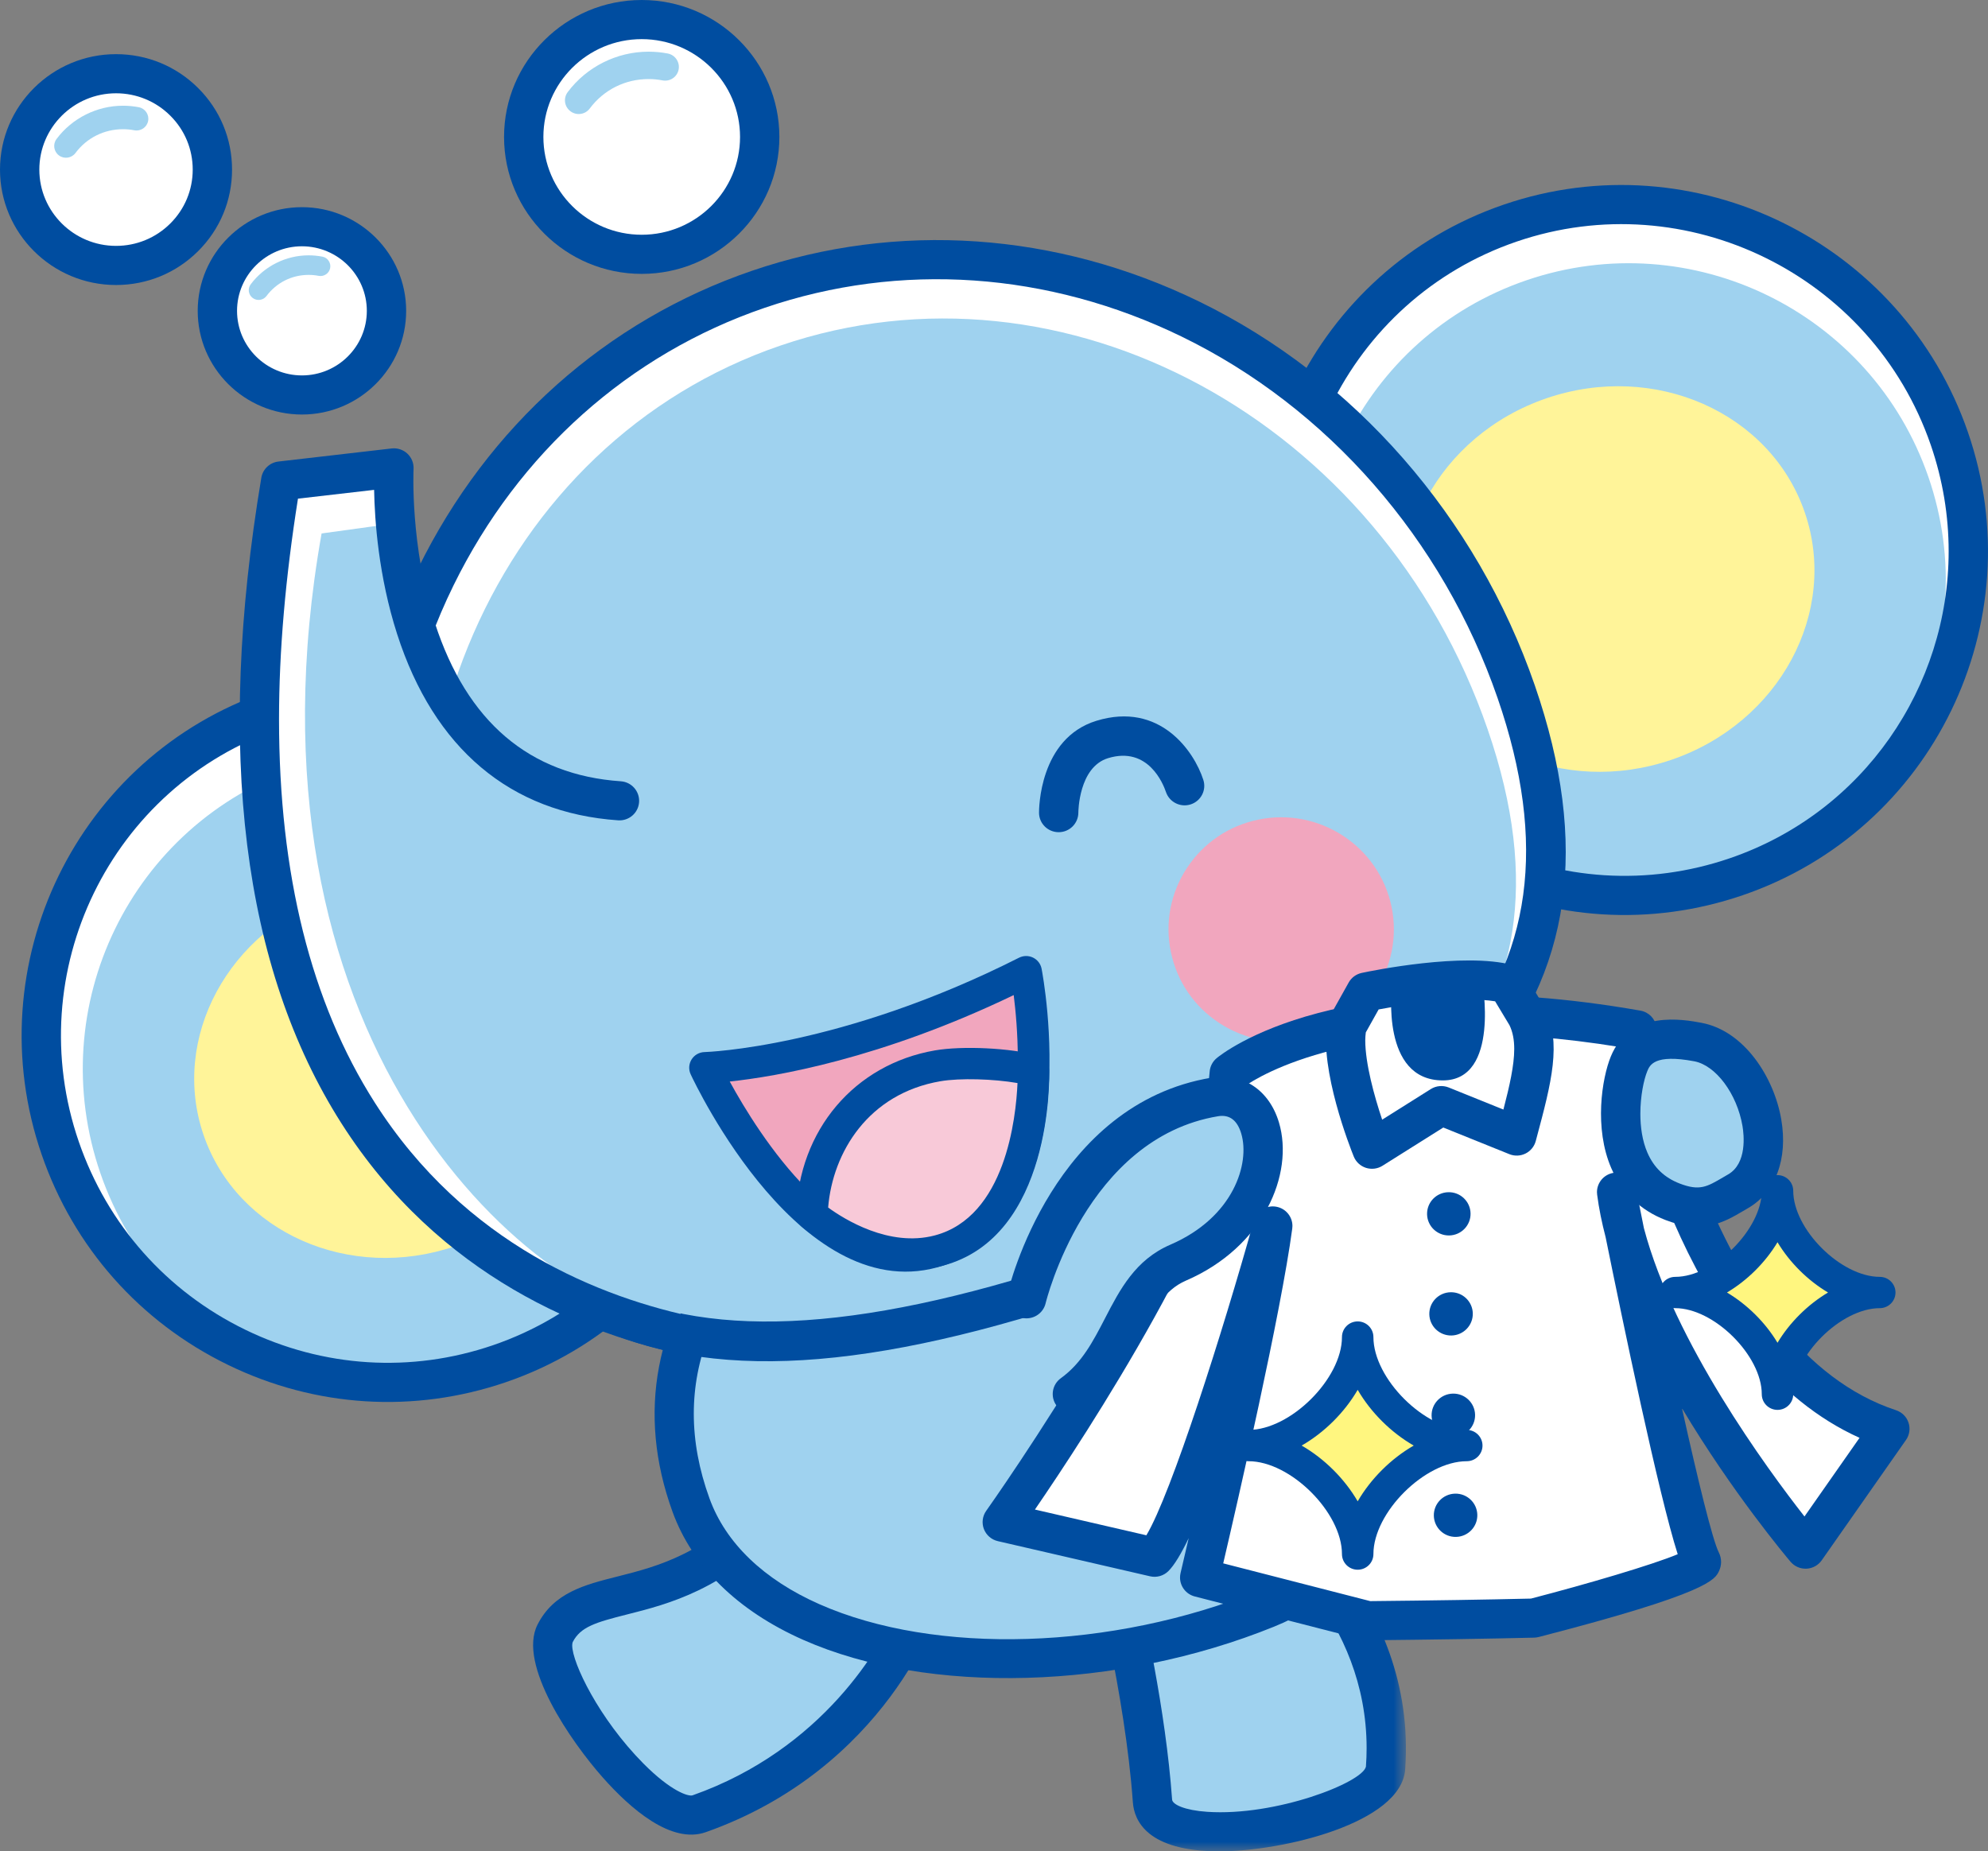 <?xml version="1.0" encoding="UTF-8" standalone="no"?>
<svg width="102px" height="95px" viewBox="0 0 102 95" version="1.1" xmlns="http://www.w3.org/2000/svg" xmlns:xlink="http://www.w3.org/1999/xlink">
    <rect x="0" y="0" width="102" height="95" fill="#808080" stroke="none"/>
    <!-- Generator: Sketch 40.3 (33839) - http://www.bohemiancoding.com/sketch -->
    <title>icon-zou01</title>
    <desc>Created with Sketch.</desc>
    <defs>
        <polygon id="path-1" points="0.019 20 16.136 20 16.136 0.8 0.019 0.8 0.019 20"></polygon>
    </defs>
    <g id="01_トップ" stroke="none" stroke-width="1" fill="none" fill-rule="evenodd">
        <g id="icon-zou01">
            <path d="M100.016,22.503 C103.213,31.767 98.314,41.836 89.074,44.992 C79.833,48.151 69.75,43.2 66.552,33.937 C63.355,24.672 68.254,14.604 77.494,11.445 C86.735,8.289 96.818,13.239 100.016,22.503" id="Fill-1" fill="#FFFFFF"></path>
            <path d="M98.942,24.475 C101.865,32.942 97.371,42.151 88.905,45.044 C80.439,47.936 71.207,43.417 68.284,34.95 C65.361,26.483 69.855,17.274 78.322,14.381 C86.787,11.489 96.019,16.008 98.942,24.475" id="Fill-3" fill="#9FD2EF"></path>
            <path d="M92.595,26.281 C94.363,31.405 91.3,37.094 85.754,38.989 C80.207,40.884 74.277,38.268 72.509,33.144 C70.74,28.021 73.803,22.331 79.35,20.436 C84.896,18.541 90.827,21.158 92.595,26.281" id="Fill-5" fill="#FFF499"></path>
            <path d="M76.051,43.25 C72.008,41.284 68.974,37.861 67.506,33.61 C64.495,24.885 69.122,15.367 77.822,12.395 C86.521,9.423 96.05,14.104 99.062,22.828 C99.685,24.636 99.981,26.477 99.981,28.287 C99.981,35.215 95.644,41.686 88.746,44.043 C84.556,45.475 80.047,45.193 76.051,43.25 M77.166,10.496 C67.415,13.828 62.225,24.49 65.598,34.262 C67.24,39.02 70.638,42.853 75.165,45.054 C79.646,47.233 84.701,47.548 89.401,45.942 C99.153,42.61 104.343,31.949 100.97,22.176 C97.597,12.404 86.918,7.164 77.166,10.496" id="Fill-7" fill="#004DA0"></path>
            <path d="M3.093,58.923 C6.291,68.187 16.374,73.137 25.615,69.98 C34.855,66.822 39.755,56.753 36.557,47.489 C33.359,38.226 23.276,33.276 14.035,36.433 C4.795,39.59 -0.105,49.659 3.093,58.923" id="Fill-9" fill="#FFFFFF"></path>
            <path d="M5.154,60.213 C8.116,68.793 17.452,73.379 26.008,70.456 C34.563,67.533 39.098,58.207 36.136,49.627 C33.175,41.047 23.838,36.462 15.283,39.385 C6.727,42.308 2.192,51.633 5.154,60.213" id="Fill-11" fill="#9FD2EF"></path>
            <path d="M10.451,58.26 C12.172,63.247 17.945,65.794 23.343,63.949 C28.742,62.105 31.723,56.567 30.002,51.58 C28.281,46.593 22.508,44.046 17.11,45.891 C11.711,47.735 8.73,53.273 10.451,58.26" id="Fill-13" fill="#FFF499"></path>
            <path d="M14.363,37.383 C23.063,34.41 32.591,39.09 35.603,47.816 C38.615,56.541 33.987,66.058 25.287,69.031 C21.097,70.463 16.589,70.18 12.592,68.237 C8.549,66.272 5.515,62.849 4.047,58.597 C1.036,49.871 5.663,40.355 14.363,37.383 M13.708,35.483 C3.955,38.816 -1.234,49.477 2.139,59.249 C3.781,64.007 7.179,67.841 11.706,70.041 C16.187,72.221 21.243,72.535 25.943,70.93 C35.695,67.597 40.885,56.935 37.511,47.163 C34.138,37.392 23.46,32.151 13.708,35.483" id="Fill-15" fill="#004DA0"></path>
            <path d="M19.831,15.951 C19.831,18.335 17.889,20.268 15.492,20.268 C13.096,20.268 11.154,18.335 11.154,15.951 C11.154,13.567 13.096,11.634 15.492,11.634 C17.889,11.634 19.831,13.567 19.831,15.951" id="Fill-17" fill="#FFFFFF"></path>
            <path d="M12.162,15.951 C12.162,14.124 13.656,12.638 15.492,12.638 C17.328,12.638 18.821,14.124 18.821,15.951 C18.821,17.778 17.328,19.264 15.492,19.264 C13.656,19.264 12.162,17.778 12.162,15.951 M10.144,15.951 C10.144,18.885 12.543,21.271 15.492,21.271 C18.44,21.271 20.839,18.885 20.839,15.951 C20.839,13.017 18.44,10.631 15.492,10.631 C12.543,10.631 10.144,13.017 10.144,15.951" id="Fill-19" fill="#004DA0"></path>
            <path d="M12.863,14.59 C12.697,14.813 12.743,15.127 12.967,15.292 C13.191,15.458 13.507,15.411 13.673,15.189 C14.187,14.501 14.975,14.106 15.835,14.106 C16.008,14.106 16.181,14.122 16.349,14.155 C16.622,14.207 16.887,14.029 16.94,13.757 C16.992,13.485 16.813,13.221 16.54,13.169 C16.309,13.125 16.071,13.102 15.835,13.102 C14.67,13.102 13.559,13.658 12.863,14.59" id="Fill-21" fill="#9FD2EF"></path>
            <path d="M38.979,7.027 C38.979,10.353 36.269,13.05 32.925,13.05 C29.582,13.05 26.871,10.353 26.871,7.027 C26.871,3.701 29.582,1.004 32.925,1.004 C36.269,1.004 38.979,3.701 38.979,7.027" id="Fill-23" fill="#FFFFFF"></path>
            <path d="M27.88,7.027 C27.88,4.259 30.143,2.008 32.925,2.008 C35.707,2.008 37.97,4.259 37.97,7.027 C37.97,9.795 35.707,12.046 32.925,12.046 C30.143,12.046 27.88,9.795 27.88,7.027 M25.862,7.027 C25.862,10.902 29.03,14.054 32.925,14.054 C36.819,14.054 39.988,10.902 39.988,7.027 C39.988,3.152 36.819,0 32.925,0 C29.03,0 25.862,3.152 25.862,7.027" id="Fill-25" fill="#004DA0"></path>
            <path d="M29.126,4.729 C28.893,5.041 28.959,5.481 29.272,5.712 C29.585,5.944 30.027,5.879 30.26,5.567 C30.976,4.608 32.075,4.057 33.274,4.057 C33.516,4.057 33.757,4.08 33.991,4.125 C34.374,4.199 34.745,3.95 34.819,3.569 C34.892,3.188 34.642,2.819 34.259,2.745 C33.937,2.683 33.605,2.652 33.274,2.652 C31.647,2.652 30.097,3.429 29.126,4.729" id="Fill-27" fill="#9FD2EF"></path>
            <path d="M57.028,80.172 C57.028,80.172 58.721,86.677 59.132,92.414 C59.362,95.63 70.898,93.367 71.09,90.724 C71.739,81.761 63.606,76.693 63.483,76.806 C62.073,78.104 57.028,80.172 57.028,80.172" id="Fill-29" fill="#9FD2EF"></path>
            <g id="Group-33" transform="translate(56, 75)">
                <mask id="mask-2" fill="white">
                    <use xlink:href="#path-1"></use>
                </mask>
                <g id="Clip-32"></g>
                <path d="M7.56,3.018 C9.056,4.057 14.118,8.077 14.118,14.699 C14.118,15.011 14.107,15.329 14.083,15.652 C13.911,16.47 9.458,18.21 5.94,17.972 C4.781,17.894 4.156,17.596 4.138,17.343 C3.808,12.726 2.684,7.715 2.214,5.763 C3.543,5.191 6.109,4.031 7.56,3.018 M6.798,1.07 C5.752,2.033 2.001,3.688 0.644,4.244 C0.178,4.435 -0.075,4.938 0.051,5.424 C0.068,5.488 1.726,11.91 2.125,17.486 C2.193,18.424 2.859,19.998 6.564,20 C9.784,20.001 15.896,18.559 16.096,15.797 C16.733,7.011 9.469,1.627 8.012,0.93 C7.38,0.628 6.952,0.927 6.798,1.07" id="Fill-31" fill="#004DA0" mask="url(#mask-2)"></path>
            </g>
            <path d="M39.863,77.178 C34.718,83.148 29.961,80.906 28.481,83.818 C27.443,85.859 33.381,93.951 35.876,93.07 C44.803,89.916 47.419,81.997 47.261,81.935 C45.46,81.232 40.304,76.667 39.863,77.178" id="Fill-34" fill="#9FD2EF"></path>
            <path d="M33.011,90.493 C30.733,88.193 29.359,85.332 29.359,84.436 C29.359,84.367 29.367,84.309 29.384,84.264 C29.783,83.479 30.567,83.25 32.161,82.847 C34.294,82.309 37.178,81.575 40.19,78.317 C40.81,78.689 41.914,79.509 42.773,80.148 C43.988,81.051 45.152,81.917 46.065,82.453 C45.275,84.442 42.218,89.764 35.538,92.124 C35.318,92.202 34.41,91.905 33.011,90.493 L33.011,90.493 Z M39.096,76.525 L39.096,76.525 C36.343,79.721 33.749,80.375 31.665,80.901 C29.994,81.323 28.415,81.722 27.58,83.365 C26.542,85.405 29.308,89.381 30.916,91.198 C32.357,92.828 34.447,94.64 36.213,94.016 C45.384,90.777 48.263,82.74 48.276,81.979 C48.284,81.542 48.031,81.159 47.631,81.002 C46.917,80.723 45.289,79.512 43.981,78.54 C43.111,77.892 42.289,77.281 41.627,76.847 C40.956,76.407 39.833,75.671 39.096,76.525 L39.096,76.525 Z" id="Fill-36" fill="#004DA0"></path>
            <path d="M69.764,59.764 C69.764,59.764 76.932,77.701 64.983,82.543 C53.363,87.253 38.462,85.513 35.454,77.233 C31.271,65.715 43.654,59.197 43.654,59.197 L69.764,59.764 Z" id="Fill-38" fill="#9FD2EF"></path>
            <path d="M42.037,82.316 C39.181,81.052 37.232,79.176 36.403,76.892 C35.865,75.412 35.597,73.961 35.597,72.543 C35.597,69.749 36.64,67.085 38.721,64.585 C40.761,62.134 43.188,60.625 43.909,60.207 C44.438,60.218 67.757,60.725 69.051,60.753 C69.531,62.124 70.632,65.627 70.849,69.439 C70.875,69.892 70.887,70.334 70.887,70.764 C70.887,76.275 68.777,79.922 64.602,81.614 C57.061,84.67 47.993,84.952 42.037,82.316 M43.181,58.31 C43.048,58.38 39.879,60.068 37.21,63.253 C33.601,67.558 32.665,72.51 34.505,77.574 C35.526,80.385 37.847,82.659 41.217,84.15 C47.642,86.994 57.346,86.722 65.363,83.473 C70.686,81.316 73.279,76.408 72.861,69.279 C72.557,64.088 70.777,59.582 70.701,59.393 C70.551,59.018 70.191,58.769 69.785,58.76 L43.675,58.193 C43.503,58.19 43.333,58.23 43.181,58.31" id="Fill-40" fill="#004DA0"></path>
            <path d="M10.897,8.702 C10.897,11.419 8.684,13.621 5.953,13.621 C3.222,13.621 1.009,11.419 1.009,8.702 C1.009,5.986 3.222,3.783 5.953,3.783 C8.684,3.783 10.897,5.986 10.897,8.702" id="Fill-42" fill="#FFFFFF"></path>
            <path d="M2.018,8.702 C2.018,6.543 3.783,4.787 5.953,4.787 C7.004,4.787 7.992,5.194 8.736,5.934 C9.479,6.673 9.888,7.656 9.888,8.702 C9.888,9.748 9.479,10.731 8.736,11.47 C7.992,12.21 7.004,12.617 5.953,12.617 C3.783,12.617 2.018,10.861 2.018,8.702 M0,8.702 C0,11.968 2.67,14.625 5.953,14.625 C7.543,14.625 9.038,14.009 10.162,12.89 C11.287,11.772 11.906,10.284 11.906,8.702 C11.906,7.12 11.287,5.633 10.162,4.514 C9.038,3.395 7.543,2.779 5.953,2.779 C2.67,2.779 0,5.436 0,8.702" id="Fill-44" fill="#004DA0"></path>
            <path d="M2.9,7.133 C2.701,7.4 2.757,7.777 3.025,7.976 C3.293,8.174 3.673,8.118 3.872,7.851 C4.452,7.075 5.341,6.63 6.311,6.63 C6.506,6.63 6.701,6.648 6.891,6.685 C7.22,6.748 7.537,6.534 7.6,6.207 C7.663,5.881 7.449,5.565 7.12,5.502 C6.855,5.451 6.583,5.425 6.311,5.425 C4.974,5.425 3.699,6.064 2.9,7.133" id="Fill-46" fill="#9FD2EF"></path>
            <path d="M77.794,35.501 C83.582,52.268 72.031,59.997 56.343,65.357 C40.657,70.717 26.771,71.679 20.983,54.911 C15.195,38.143 23.221,20.205 38.91,14.845 C54.597,9.485 72.007,18.733 77.794,35.501" id="Fill-48" fill="#FFFFFF"></path>
            <path d="M76.328,37.424 C81.8,53.276 71.094,60.509 56.525,65.487 C41.958,70.464 29.044,71.301 23.572,55.449 C18.1,39.597 25.474,22.71 40.042,17.733 C54.61,12.755 70.856,21.571 76.328,37.424" id="Fill-50" fill="#9FD2EF"></path>
            <path d="M31.031,66.1 C26.893,64.088 23.918,60.321 21.938,54.585 C19.125,46.435 19.612,37.485 23.274,30.029 C26.617,23.225 32.286,18.169 39.237,15.794 C46.188,13.419 53.783,13.943 60.623,17.269 C68.116,20.912 74.027,27.676 76.84,35.826 C79.407,43.264 78.597,49.223 74.363,54.046 C70.86,58.035 65.031,61.327 56.016,64.407 C44.61,68.304 36.671,68.842 31.031,66.1 M38.582,13.895 C31.121,16.445 25.041,21.861 21.461,29.148 C17.566,37.078 17.044,46.587 20.03,55.237 C22.162,61.415 25.566,65.677 30.145,67.904 C36.381,70.936 44.563,70.443 56.672,66.306 C66.034,63.107 72.138,59.631 75.883,55.367 C80.634,49.955 81.571,43.351 78.749,35.174 C75.763,26.524 69.48,19.341 61.509,15.465 C54.185,11.904 46.043,11.346 38.582,13.895" id="Fill-52" fill="#004DA0"></path>
            <path d="M33.867,68.287 C26.852,67.037 9.306,55.148 14.403,24.68 L20.211,24.009 C20.211,24.009 18.388,42.452 32.187,41.938" id="Fill-54" fill="#FFFFFF"></path>
            <path d="M70.586,46.69 C71.141,49.355 69.42,51.964 66.74,52.517 C64.062,53.069 61.439,51.356 60.885,48.69 C60.329,46.025 62.051,43.417 64.73,42.864 C67.409,42.312 70.031,44.025 70.586,46.69" id="Fill-56" fill="#F1A6BE"></path>
            <path d="M63.47,51.122 C62.549,50.52 61.918,49.597 61.695,48.524 C61.471,47.449 61.68,46.353 62.286,45.437 C62.891,44.52 63.819,43.892 64.898,43.669 C67.126,43.21 69.315,44.64 69.777,46.857 C69.835,47.136 69.863,47.416 69.863,47.691 C69.863,49.596 68.52,51.309 66.573,51.711 C65.494,51.933 64.392,51.724 63.47,51.122 M64.563,42.058 C63.05,42.37 61.751,43.249 60.903,44.534 C60.056,45.818 59.762,47.353 60.076,48.857 C60.389,50.361 61.272,51.654 62.562,52.497 C63.853,53.341 65.397,53.633 66.909,53.322 C70.03,52.678 72.043,49.628 71.396,46.523 L71.396,46.523 C70.749,43.418 67.684,41.415 64.563,42.058" id="Fill-58" fill="#F1A6BE"></path>
            <path d="M34.932,67.965 C26.658,66.69 11.959,53.006 16.5,27.374 L20.141,26.872 C20.141,26.872 20.608,41.77 34.202,41.317" id="Fill-60" fill="#9FD2EF"></path>
            <path d="M56.261,36.985 C53.304,37.888 53.309,41.556 53.31,41.712 C53.316,42.265 53.77,42.707 54.326,42.703 C54.882,42.699 55.33,42.247 55.328,41.694 C55.328,41.671 55.34,39.367 56.853,38.904 C58.913,38.275 59.686,40.237 59.821,40.637 C59.996,41.161 60.565,41.448 61.093,41.276 C61.62,41.104 61.91,40.543 61.74,40.018 C61.262,38.536 59.501,35.995 56.261,36.985" id="Fill-62" fill="#004DA0"></path>
            <path d="M20.095,23.012 L14.287,23.683 C13.841,23.734 13.482,24.074 13.408,24.515 C11.062,38.536 12.446,49.683 17.52,57.646 C22.546,65.535 30.041,68.498 35.443,69.595 C35.989,69.706 36.522,69.355 36.634,68.812 C36.647,68.744 36.654,68.677 36.654,68.61 C36.654,68.143 36.325,67.725 35.847,67.628 C30.828,66.609 23.871,63.864 19.224,56.571 C15.956,51.443 14.316,44.859 14.316,36.912 C14.316,33.404 14.648,29.62 15.288,25.588 C16.185,25.485 17.968,25.279 19.195,25.137 C19.223,26.689 19.42,29.564 20.376,32.537 C22.266,38.41 26.186,41.715 31.714,42.094 C32.27,42.133 32.752,41.715 32.79,41.162 C32.828,40.609 32.409,40.129 31.853,40.091 C27.168,39.77 23.958,37.038 22.314,31.972 C21.033,28.028 21.217,24.1 21.219,24.061 C21.234,23.766 21.118,23.479 20.901,23.277 C20.685,23.075 20.39,22.978 20.095,23.012" id="Fill-64" fill="#004DA0"></path>
            <path d="M36.169,54.788 C36.169,54.788 43.208,54.635 52.649,49.861 C52.649,49.861 54.974,61.929 48.162,64.172 C41.541,66.353 36.169,54.788 36.169,54.788" id="Fill-66" fill="#F1A6BE"></path>
            <path d="M52.011,51.062 C52.111,51.861 52.222,53.038 52.222,54.376 C52.222,57.82 51.483,62.233 47.908,63.41 C43.152,64.976 38.902,58.175 37.441,55.497 C39.779,55.251 45.192,54.34 52.011,51.062 M52.284,49.144 C43.141,53.767 36.219,53.984 36.15,53.986 C35.878,53.992 35.628,54.134 35.484,54.364 C35.34,54.594 35.322,54.88 35.436,55.125 C35.668,55.624 41.193,67.313 48.416,64.935 C55.815,62.498 53.542,50.23 53.442,49.709 C53.394,49.461 53.232,49.25 53.004,49.139 C52.777,49.028 52.51,49.03 52.284,49.144" id="Fill-68" fill="#004DA0"></path>
            <path d="M41.657,62.336 C41.765,58.712 44.063,55.389 48.112,54.692 C49.474,54.457 51.8,54.595 53.025,54.932 C53.025,54.932 53.245,62.836 48.163,64.172 C44.809,65.055 41.657,62.336 41.657,62.336" id="Fill-70" fill="#F8C9D8"></path>
            <path d="M48.249,55.483 C49.252,55.31 50.991,55.363 52.206,55.576 C52.129,57.358 51.59,62.44 47.956,63.396 C45.612,64.013 43.298,62.552 42.49,61.963 C42.723,59.13 44.548,56.12 48.249,55.483 M47.974,53.9 C43.842,54.612 40.979,57.992 40.85,62.312 C40.842,62.553 40.944,62.785 41.128,62.943 C41.27,63.065 44.645,65.929 48.369,64.949 C54.004,63.467 53.842,55.258 53.832,54.91 C53.822,54.557 53.582,54.251 53.24,54.157 C51.851,53.776 49.39,53.656 47.974,53.9" id="Fill-72" fill="#004DA0"></path>
            <path d="M63.072,55.069 C63.072,55.069 68.877,50.194 83.993,52.849 C83.993,52.849 86.642,69.916 96.965,73.317 L92.641,79.492 C92.641,79.492 83.993,69.293 82.947,61.175 C82.947,61.175 86.32,78.181 87.288,80.117 C87.597,80.733 78.692,83.031 78.692,83.031 C75.978,83.097 72.951,83.138 70.183,83.165 L61.554,80.948 C61.554,80.948 64.629,67.974 65.303,62.908 C65.303,62.908 61.05,78.105 59.236,79.907 L51.425,78.105 C51.425,78.105 62.514,62.562 63.072,55.069" id="Fill-74" fill="#FFFFFF"></path>
            <path d="M83.124,53.73 C83.741,56.972 86.71,69.868 95.409,73.781 C94.619,74.909 93.412,76.634 92.584,77.817 C90.65,75.349 85.89,68.861 84.346,63.025 C84.202,62.311 84.064,61.624 83.936,60.981 C83.831,60.45 83.321,60.097 82.784,60.184 C82.291,60.264 81.937,60.689 81.937,61.174 C81.937,61.216 81.94,61.259 81.946,61.303 C82.038,62.019 82.189,62.75 82.381,63.485 C83.243,67.737 85.108,76.726 86.08,79.753 C84.794,80.291 81.466,81.274 78.551,82.03 C76.242,82.085 73.47,82.129 70.305,82.16 C70.081,82.103 64.245,80.604 62.761,80.222 C63.486,77.114 65.729,67.354 66.303,63.041 C66.309,62.996 66.312,62.952 66.312,62.908 C66.312,62.438 65.98,62.022 65.505,61.926 C64.986,61.82 64.473,62.132 64.331,62.64 C62.729,68.362 60.097,76.651 58.818,78.782 C57.951,78.581 54.827,77.86 53.1,77.461 C55.685,73.691 63.209,62.239 64.023,55.63 C65.33,54.788 71.062,51.766 83.124,53.73 M62.42,54.302 C62.213,54.476 62.085,54.726 62.065,54.995 C61.534,62.124 50.711,77.37 50.602,77.524 C50.407,77.797 50.362,78.148 50.481,78.461 C50.601,78.774 50.869,79.007 51.196,79.082 L59.007,80.886 C59.346,80.965 59.703,80.864 59.949,80.618 C60.256,80.313 60.61,79.717 60.99,78.926 C60.739,80.011 60.579,80.69 60.572,80.719 C60.554,80.796 60.545,80.874 60.545,80.95 C60.545,81.398 60.848,81.804 61.302,81.921 L69.93,84.137 C70.015,84.16 70.104,84.17 70.192,84.169 C73.475,84.137 76.343,84.092 78.717,84.034 C78.794,84.032 78.87,84.021 78.945,84.002 C87.681,81.748 87.996,81.061 88.204,80.606 C88.271,80.46 88.305,80.304 88.305,80.149 C88.305,79.984 88.267,79.82 88.191,79.669 C87.86,79.008 87.118,75.958 86.297,72.258 C88.881,76.59 91.665,79.9 91.869,80.14 C92.071,80.378 92.373,80.51 92.687,80.495 C93,80.481 93.289,80.322 93.468,80.066 L97.792,73.891 C97.974,73.631 98.022,73.301 97.921,73 C97.821,72.699 97.583,72.464 97.281,72.364 C87.67,69.198 85.015,52.86 84.989,52.695 C84.923,52.271 84.593,51.935 84.168,51.86 C68.764,49.156 62.672,54.09 62.42,54.302" id="Fill-76" fill="#004DA0"></path>
            <path d="M75.451,62.262 C75.465,62.875 74.976,63.383 74.36,63.396 C73.744,63.41 73.234,62.924 73.22,62.311 C73.206,61.698 73.694,61.19 74.311,61.177 C74.927,61.163 75.437,61.649 75.451,62.262" id="Fill-78" fill="#004DA0"></path>
            <path d="M75.566,67.395 C75.579,68.008 75.091,68.516 74.475,68.53 C73.859,68.543 73.349,68.057 73.335,67.445 C73.321,66.832 73.809,66.324 74.425,66.31 C75.041,66.296 75.552,66.782 75.566,67.395" id="Fill-80" fill="#004DA0"></path>
            <path d="M75.683,72.597 C75.697,73.21 75.208,73.718 74.592,73.731 C73.976,73.746 73.466,73.26 73.452,72.647 C73.438,72.034 73.926,71.526 74.542,71.512 C75.158,71.498 75.669,71.984 75.683,72.597" id="Fill-82" fill="#004DA0"></path>
            <path d="M75.798,77.73 C75.812,78.343 75.323,78.851 74.707,78.865 C74.091,78.879 73.581,78.393 73.567,77.779 C73.553,77.167 74.041,76.659 74.658,76.645 C75.274,76.631 75.784,77.117 75.798,77.73" id="Fill-84" fill="#004DA0"></path>
            <path d="M69.092,52.673 L70.08,50.906 C70.08,50.906 74.979,49.865 77.35,50.489 L78.351,52.153 C79.086,53.643 78.553,55.554 77.821,58.295 L73.951,56.734 L70.394,58.972 C70.394,58.972 68.73,54.855 69.092,52.673" id="Fill-86" fill="#FFFFFF"></path>
            <path d="M76.711,51.381 C76.97,51.811 77.4,52.527 77.45,52.61 C77.618,52.957 77.692,53.362 77.692,53.828 C77.692,54.664 77.457,55.704 77.137,56.936 C76.018,56.485 74.33,55.803 74.33,55.803 C74.028,55.682 73.686,55.712 73.411,55.885 C73.411,55.885 71.961,56.798 70.916,57.455 C70.511,56.248 70.048,54.571 70.048,53.379 C70.048,53.233 70.062,53.105 70.077,52.976 C70.201,52.755 70.503,52.215 70.735,51.799 C72.183,51.525 75.039,51.112 76.711,51.381 M69.869,49.924 C69.585,49.984 69.34,50.164 69.198,50.418 L68.21,52.185 C68.154,52.286 68.115,52.396 68.096,52.51 C67.7,54.9 69.277,58.898 69.458,59.346 C69.569,59.622 69.799,59.835 70.084,59.927 C70.369,60.018 70.68,59.979 70.933,59.82 C70.933,59.82 73.378,58.282 74.052,57.858 C74.789,58.155 77.442,59.225 77.442,59.225 C77.71,59.333 78.012,59.322 78.271,59.193 C78.531,59.064 78.721,58.831 78.796,58.553 L78.836,58.402 C79.596,55.562 80.144,53.51 79.257,51.711 C79.245,51.686 79.232,51.661 79.217,51.637 L78.216,49.973 C78.081,49.749 77.863,49.586 77.608,49.519 C75.077,48.852 70.395,49.812 69.869,49.924" id="Fill-88" fill="#004DA0"></path>
            <path d="M71.417,50.663 C71.417,50.663 70.83,55.44 74.029,55.44 C76.993,55.44 76.044,50.306 76.044,50.306" id="Fill-90" fill="#004DA0"></path>
            <path d="M83.583,54.589 C83.959,53.672 84.789,53.035 87.116,53.472 C90.039,54.023 91.841,59.599 89.171,61.133 C88.172,61.706 87.433,62.289 85.816,61.667 C82.365,60.34 83.065,55.85 83.583,54.589" id="Fill-92" fill="#9FD2EF"></path>
            <path d="M86.929,54.459 C88.034,54.667 89.121,56.125 89.403,57.78 C89.478,58.22 89.647,59.7 88.667,60.263 L88.403,60.417 C87.578,60.902 87.201,61.124 86.181,60.732 C85.398,60.43 84.856,59.912 84.524,59.146 C84.26,58.536 84.163,57.826 84.163,57.154 C84.163,56.241 84.341,55.398 84.518,54.968 C84.646,54.656 84.885,54.074 86.929,54.459 M82.649,54.209 L82.649,54.209 C82.186,55.338 81.783,57.892 82.671,59.941 C83.213,61.192 84.175,62.112 85.453,62.604 C87.386,63.348 88.472,62.709 89.431,62.145 L89.676,62.002 C91.099,61.185 91.741,59.481 91.393,57.444 C91.026,55.293 89.504,52.9 87.304,52.486 C86.398,52.316 83.64,51.797 82.649,54.209" id="Fill-94" fill="#004DA0"></path>
            <path d="M52.666,66.646 C52.666,66.646 54.788,57.54 62.334,56.288 C65.63,55.741 66.213,62.304 60.447,64.792 C57.681,65.985 57.73,69.576 55.022,71.534" id="Fill-96" fill="#9FD2EF"></path>
            <path d="M62.168,55.298 C54.051,56.645 51.776,66.021 51.683,66.42 C51.557,66.959 51.895,67.498 52.437,67.624 C52.979,67.749 53.522,67.414 53.649,66.875 C53.669,66.79 55.722,58.403 62.5,57.278 C63.083,57.182 63.482,57.482 63.687,58.172 C64.138,59.692 63.306,62.465 60.046,63.871 C58.25,64.646 57.46,66.172 56.696,67.648 C56.085,68.827 55.509,69.942 54.429,70.722 C53.978,71.048 53.878,71.676 54.206,72.125 C54.534,72.573 55.165,72.672 55.615,72.347 C57.083,71.285 57.831,69.841 58.49,68.567 C59.147,67.298 59.714,66.202 60.849,65.713 C64.833,63.994 66.405,60.24 65.622,57.603 C65.127,55.937 63.771,55.032 62.168,55.298" id="Fill-98" fill="#004DA0"></path>
            <path d="M75.256,74.178 C72.673,74.178 69.66,77.177 69.66,79.746 C69.66,77.177 66.646,74.178 64.063,74.178 C66.646,74.178 69.66,71.18 69.66,68.611 C69.66,71.18 72.673,74.178 75.256,74.178" id="Fill-100" fill="#FFF67F"></path>
            <path d="M69.66,71.318 C70.334,72.478 71.369,73.508 72.535,74.178 C71.369,74.849 70.334,75.879 69.66,77.039 C68.986,75.879 67.951,74.849 66.785,74.178 C67.951,73.508 68.986,72.478 69.66,71.318 M68.853,68.611 C68.853,70.748 66.212,73.375 64.063,73.375 C63.617,73.375 63.256,73.735 63.256,74.178 C63.256,74.622 63.617,74.981 64.063,74.981 C66.212,74.981 68.853,77.609 68.853,79.746 C68.853,80.19 69.214,80.549 69.66,80.549 C70.106,80.549 70.467,80.19 70.467,79.746 C70.467,77.609 73.108,74.981 75.256,74.981 C75.702,74.981 76.064,74.622 76.064,74.178 C76.064,73.735 75.702,73.375 75.256,73.375 C73.108,73.375 70.467,70.748 70.467,68.611 C70.467,68.167 70.106,67.807 69.66,67.807 C69.214,67.807 68.853,68.167 68.853,68.611" id="Fill-102" fill="#004DA0"></path>
            <path d="M96.446,66.324 C94.024,66.324 91.199,69.135 91.199,71.544 C91.199,69.135 88.374,66.324 85.952,66.324 C88.374,66.324 91.199,63.513 91.199,61.104 C91.199,63.513 94.024,66.324 96.446,66.324" id="Fill-104" fill="#FFF67F"></path>
            <path d="M91.2,63.744 C91.822,64.782 92.75,65.705 93.793,66.324 C92.75,66.943 91.822,67.866 91.2,68.903 C90.578,67.866 89.65,66.943 88.607,66.324 C89.65,65.705 90.578,64.782 91.2,63.744 M90.393,61.104 C90.393,63.085 87.945,65.521 85.953,65.521 C85.507,65.521 85.146,65.88 85.146,66.324 C85.146,66.767 85.507,67.127 85.953,67.127 C87.945,67.127 90.393,69.562 90.393,71.544 C90.393,71.987 90.754,72.347 91.2,72.347 C91.646,72.347 92.007,71.987 92.007,71.544 C92.007,69.562 94.455,67.127 96.447,67.127 C96.893,67.127 97.254,66.767 97.254,66.324 C97.254,65.88 96.893,65.521 96.447,65.521 C94.455,65.521 92.007,63.085 92.007,61.104 C92.007,60.66 91.646,60.3 91.2,60.3 C90.754,60.3 90.393,60.66 90.393,61.104" id="Fill-106" fill="#004DA0"></path>
        </g>
    </g>
</svg>